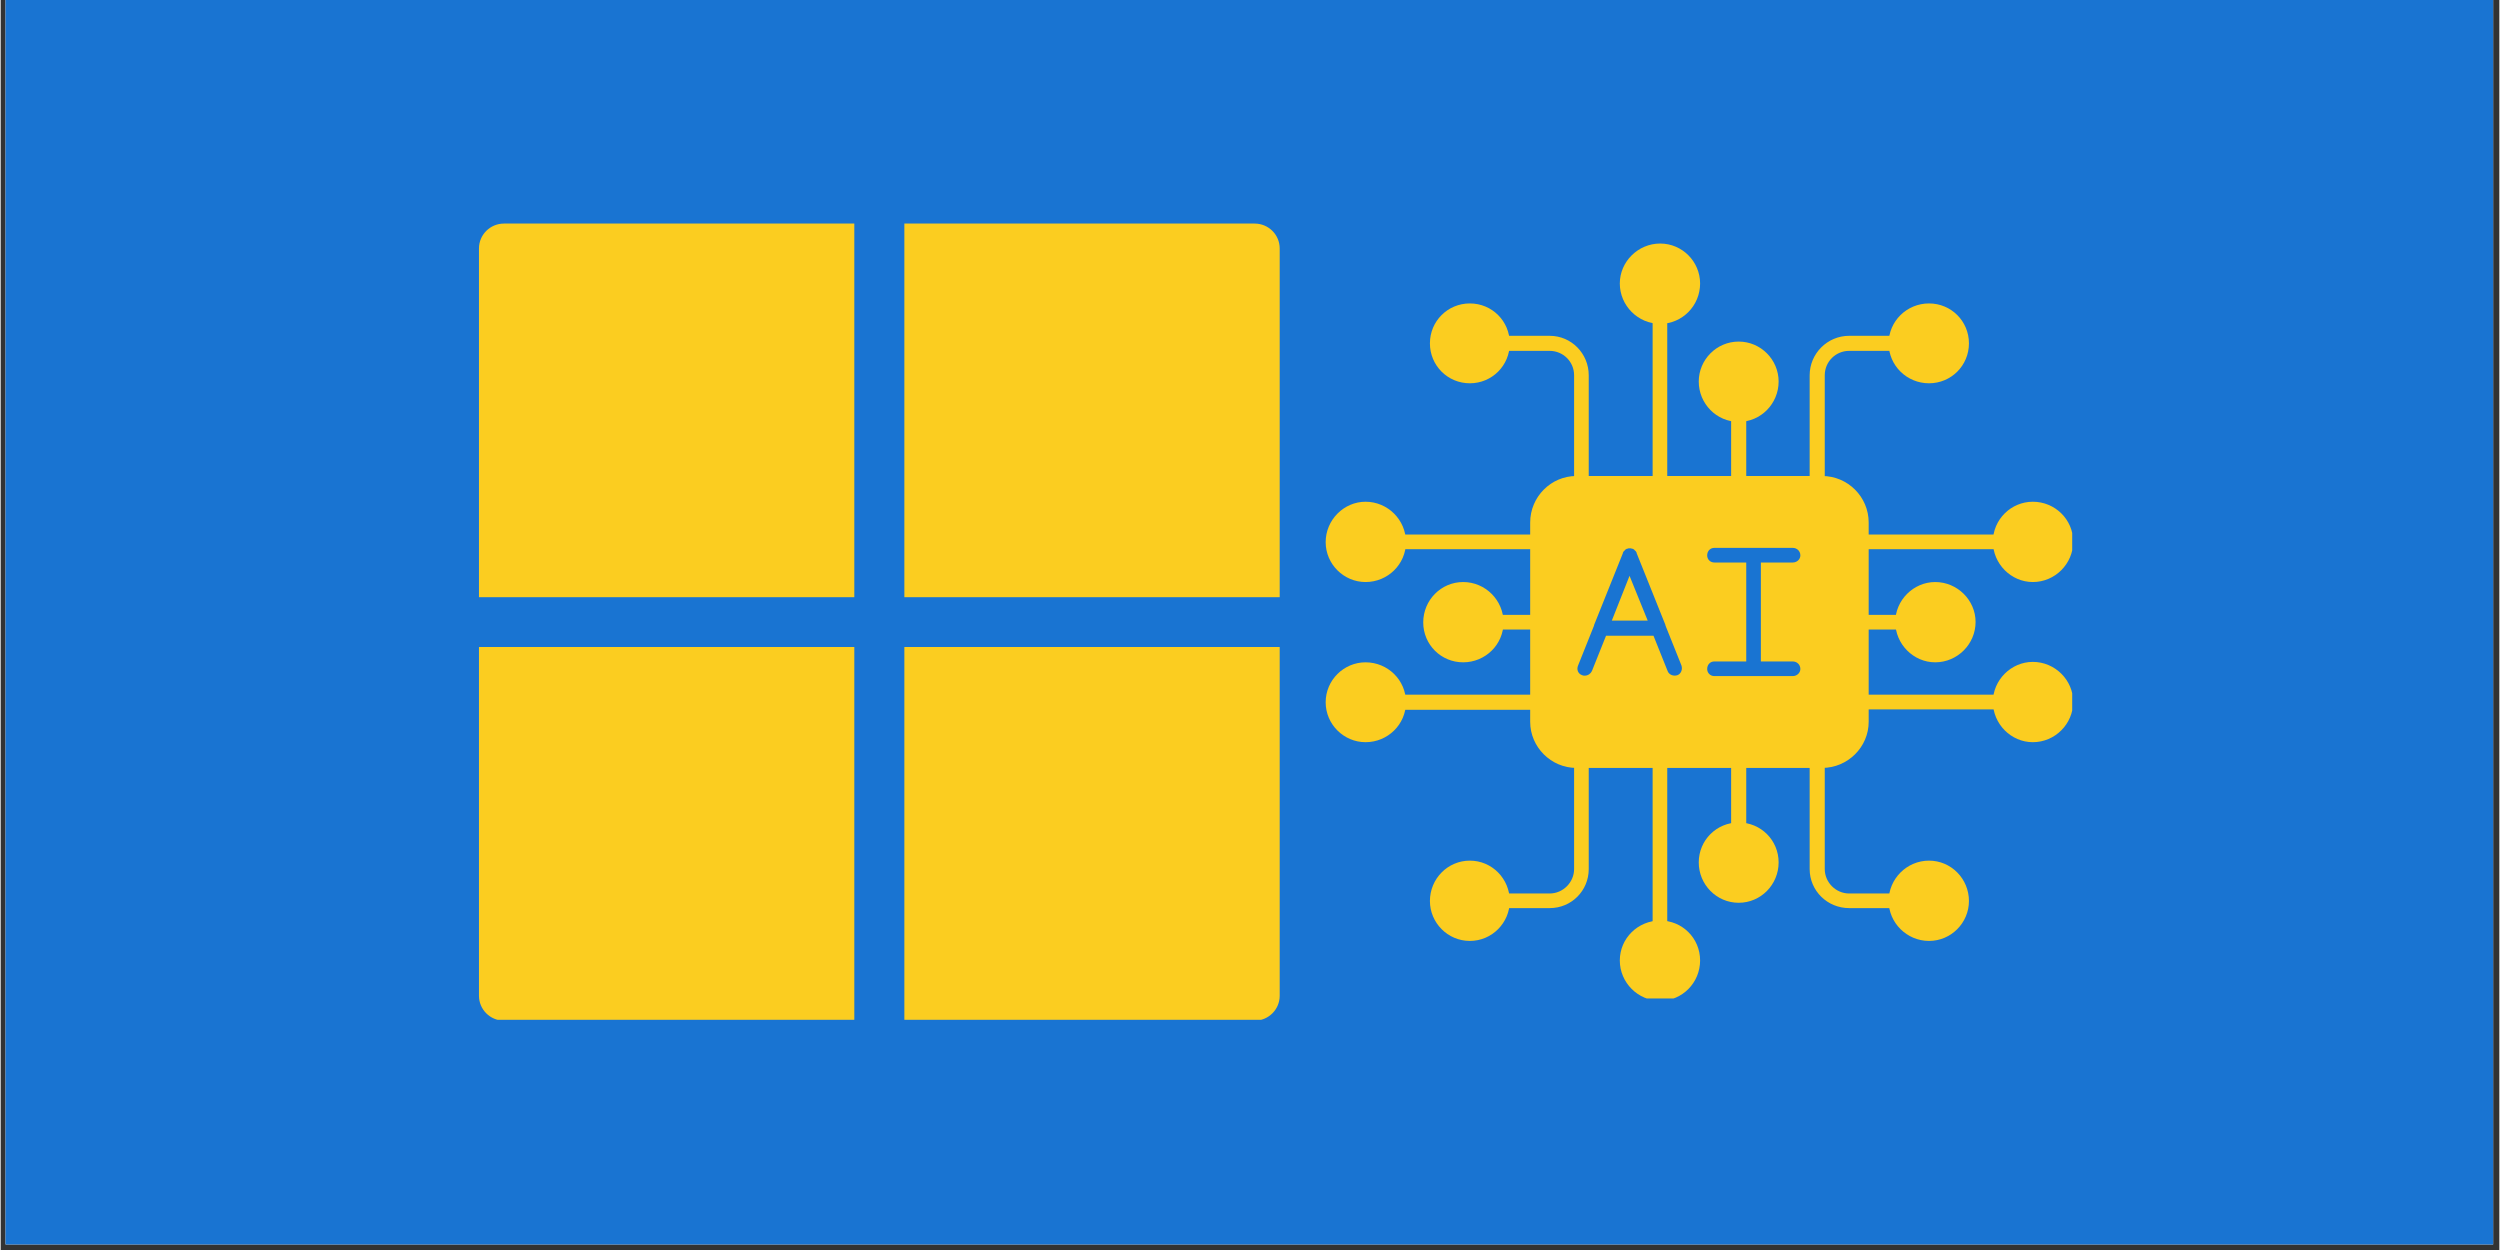 <svg xmlns="http://www.w3.org/2000/svg" xmlns:xlink="http://www.w3.org/1999/xlink" width="300" zoomAndPan="magnify" viewBox="0 0 224.88 112.5" height="150" preserveAspectRatio="xMidYMid meet" version="1.0"><rect x="0" y="0" width="224.88" height="112.5" fill="#333333" stroke="none"/><defs><clipPath id="1e27eae7a9"><path d="M 0.438 0 L 224.324 0 L 224.324 112.004 L 0.438 112.004 Z M 0.438 0 " clip-rule="nonzero"/></clipPath><clipPath id="98ea98f011"><path d="M 83.711 100.801 L 84.457 100.801 L 84.457 101.547 L 83.711 101.547 Z M 83.711 100.801 " clip-rule="nonzero"/></clipPath><clipPath id="56d0df75b6"><path d="M 81 20.098 L 115.473 20.098 L 115.473 54 L 81 54 Z M 81 20.098 " clip-rule="nonzero"/></clipPath><clipPath id="e708dc9f50"><path d="M 43.047 20.098 L 77 20.098 L 77 54 L 43.047 54 Z M 43.047 20.098 " clip-rule="nonzero"/></clipPath><clipPath id="e8d5e06d90"><path d="M 43.047 58 L 77 58 L 77 91.781 L 43.047 91.781 Z M 43.047 58 " clip-rule="nonzero"/></clipPath><clipPath id="a3a6cbc251"><path d="M 81 58 L 115.473 58 L 115.473 91.781 L 81 91.781 Z M 81 58 " clip-rule="nonzero"/></clipPath><clipPath id="f2bd208103"><path d="M 145 21.918 L 153 21.918 L 153 30 L 145 30 Z M 145 21.918 " clip-rule="nonzero"/></clipPath><clipPath id="446ab67e91"><path d="M 179 45 L 186.438 45 L 186.438 53 L 179 53 Z M 179 45 " clip-rule="nonzero"/></clipPath><clipPath id="14c0cee4d4"><path d="M 179 59 L 186.438 59 L 186.438 67 L 179 67 Z M 179 59 " clip-rule="nonzero"/></clipPath><clipPath id="56584a09da"><path d="M 145 82 L 153 82 L 153 89.863 L 145 89.863 Z M 145 82 " clip-rule="nonzero"/></clipPath><clipPath id="d226d5d3e1"><path d="M 119.234 45 L 127 45 L 127 53 L 119.234 53 Z M 119.234 45 " clip-rule="nonzero"/></clipPath><clipPath id="775dfbe51f"><path d="M 119.234 59 L 127 59 L 127 67 L 119.234 67 Z M 119.234 59 " clip-rule="nonzero"/></clipPath></defs><g clip-path="url(#1e27eae7a9)"><path fill="#ffffff" d="M 0.438 0 L 224.441 0 L 224.441 112.004 L 0.438 112.004 Z M 0.438 0 " fill-opacity="1" fill-rule="nonzero"/><path fill="#1974d2" d="M 0.438 0 L 224.441 0 L 224.441 112.004 L 0.438 112.004 Z M 0.438 0 " fill-opacity="1" fill-rule="nonzero"/></g><g clip-path="url(#98ea98f011)"><path fill="#1974d2" d="M 83.715 101.699 C 83.715 101.695 83.715 101.691 83.715 101.688 L 83.715 101.246 C 83.715 101.207 83.742 101.176 83.773 101.176 L 83.871 101.176 L 83.828 101.012 C 83.82 100.996 83.832 100.977 83.852 100.973 L 84.469 100.809 C 84.488 100.801 84.508 100.812 84.512 100.832 L 84.594 101.141 C 84.598 101.16 84.59 101.176 84.57 101.184 L 84.551 101.188 C 84.555 101.195 84.555 101.203 84.555 101.211 L 84.555 101.25 L 84.566 101.25 C 84.586 101.25 84.605 101.266 84.605 101.285 L 84.605 101.402 C 84.605 101.41 84.598 101.418 84.59 101.418 L 84.527 101.418 C 84.523 101.418 84.52 101.414 84.516 101.41 C 84.512 101.406 84.512 101.398 84.516 101.395 L 84.445 101.418 L 84.492 101.422 C 84.496 101.426 84.5 101.426 84.504 101.43 C 84.504 101.438 84.504 101.441 84.504 101.445 L 84.5 101.449 L 84.586 101.453 C 84.586 101.453 84.59 101.453 84.59 101.453 C 84.598 101.453 84.605 101.457 84.605 101.469 L 84.605 101.535 C 84.605 101.555 84.586 101.574 84.566 101.574 L 84.297 101.574 L 84.223 101.727 C 84.211 101.746 84.191 101.758 84.168 101.758 L 83.773 101.758 C 83.754 101.758 83.734 101.75 83.723 101.73 C 83.719 101.723 83.715 101.711 83.715 101.699 Z M 83.879 101.207 L 83.773 101.207 C 83.758 101.207 83.746 101.227 83.746 101.246 L 83.746 101.625 L 83.844 101.434 C 83.852 101.41 83.871 101.398 83.895 101.398 L 84.223 101.398 L 84.223 101.336 L 83.996 101.336 L 83.953 101.348 C 83.934 101.352 83.914 101.344 83.91 101.324 Z M 84.543 101.156 L 84.562 101.152 C 84.562 101.152 84.566 101.152 84.566 101.148 L 84.48 100.84 C 84.48 100.836 84.48 100.836 84.477 100.836 L 83.859 101.004 C 83.855 101.004 83.855 101.004 83.855 101.004 L 83.941 101.316 C 83.941 101.316 83.941 101.32 83.941 101.32 L 84.273 101.23 L 84.273 101.211 C 84.273 101.191 84.277 101.168 84.285 101.152 L 84.23 101.164 C 84.223 101.168 84.215 101.164 84.211 101.156 C 84.211 101.148 84.215 101.137 84.223 101.137 L 84.312 101.113 C 84.336 101.086 84.375 101.066 84.414 101.066 C 84.426 101.066 84.441 101.07 84.453 101.074 L 84.492 101.066 C 84.5 101.062 84.508 101.066 84.512 101.074 C 84.512 101.082 84.508 101.094 84.5 101.094 L 84.496 101.094 C 84.516 101.109 84.535 101.133 84.543 101.156 Z M 84.223 101.277 L 84.109 101.305 L 84.223 101.305 L 84.223 101.285 C 84.223 101.281 84.223 101.277 84.223 101.277 Z M 84.523 101.25 L 84.523 101.211 C 84.523 101.148 84.473 101.098 84.414 101.098 C 84.352 101.098 84.305 101.148 84.305 101.211 L 84.305 101.25 L 84.328 101.25 L 84.328 101.211 C 84.328 101.164 84.367 101.125 84.414 101.125 C 84.457 101.125 84.496 101.164 84.496 101.211 L 84.496 101.25 Z M 84.574 101.387 L 84.574 101.285 C 84.574 101.281 84.57 101.281 84.566 101.281 L 84.262 101.281 C 84.258 101.281 84.254 101.281 84.254 101.285 L 84.254 101.535 C 84.254 101.539 84.258 101.543 84.262 101.543 L 84.566 101.543 C 84.57 101.543 84.574 101.539 84.574 101.535 L 84.574 101.484 L 84.477 101.48 C 84.473 101.48 84.465 101.477 84.465 101.473 C 84.461 101.469 84.461 101.465 84.461 101.457 L 84.465 101.453 L 84.375 101.441 C 84.367 101.441 84.359 101.434 84.359 101.426 C 84.359 101.418 84.363 101.414 84.371 101.41 L 84.543 101.355 C 84.547 101.352 84.555 101.355 84.559 101.359 C 84.562 101.363 84.562 101.371 84.559 101.375 L 84.555 101.387 Z M 84.266 101.574 L 84.262 101.574 C 84.238 101.574 84.223 101.555 84.223 101.535 L 84.223 101.43 L 83.895 101.43 C 83.883 101.43 83.875 101.438 83.871 101.445 L 83.75 101.688 C 83.746 101.695 83.746 101.707 83.75 101.715 C 83.758 101.723 83.766 101.727 83.773 101.727 L 84.168 101.727 C 84.18 101.727 84.188 101.723 84.195 101.711 Z M 84.359 101.25 L 84.465 101.25 L 84.465 101.211 L 84.359 101.238 Z M 84.457 101.18 C 84.445 101.168 84.43 101.156 84.414 101.156 C 84.387 101.156 84.363 101.18 84.359 101.207 Z M 84.191 101.02 C 84.184 101.023 84.176 101.02 84.172 101.008 C 84.172 101 84.176 100.992 84.184 100.992 L 84.453 100.918 C 84.461 100.918 84.469 100.922 84.473 100.93 C 84.473 100.938 84.469 100.945 84.461 100.949 Z M 84.109 101.109 C 84.16 101.113 84.203 101.148 84.223 101.195 C 84.223 101.199 84.223 101.207 84.223 101.211 C 84.219 101.215 84.215 101.215 84.211 101.219 L 83.969 101.281 C 83.965 101.281 83.961 101.281 83.957 101.281 C 83.953 101.277 83.953 101.273 83.953 101.27 C 83.941 101.219 83.965 101.164 84.004 101.137 C 83.988 101.125 83.973 101.109 83.965 101.086 C 83.953 101.043 83.98 101 84.02 100.988 C 84.062 100.977 84.105 101.004 84.117 101.043 C 84.125 101.066 84.121 101.09 84.109 101.109 Z M 84.062 101.141 C 84.012 101.152 83.98 101.199 83.98 101.246 C 83.98 101.246 84.188 101.191 84.188 101.191 C 84.16 101.148 84.109 101.129 84.062 101.141 Z M 84.055 101.109 C 84.078 101.105 84.094 101.078 84.09 101.051 C 84.082 101.027 84.055 101.012 84.027 101.02 C 84.004 101.023 83.988 101.051 83.996 101.078 C 84.004 101.102 84.027 101.117 84.055 101.109 Z M 84.211 101.094 C 84.203 101.094 84.195 101.09 84.191 101.082 C 84.191 101.074 84.195 101.066 84.203 101.062 L 84.473 100.992 C 84.48 100.988 84.488 100.996 84.492 101.004 C 84.492 101.012 84.488 101.02 84.48 101.023 Z M 84.211 101.094 " fill-opacity="1" fill-rule="evenodd"/></g><g clip-path="url(#56d0df75b6)"><path fill="#fbcd20" d="M 81.332 53.75 L 115.113 53.75 L 115.113 22.363 C 115.113 21.125 114.105 20.121 112.859 20.121 L 81.332 20.121 Z M 81.332 53.75 " fill-opacity="1" fill-rule="nonzero"/></g><g clip-path="url(#e708dc9f50)"><path fill="#fbcd20" d="M 76.828 53.75 L 76.828 20.121 L 45.301 20.121 C 44.055 20.121 43.047 21.125 43.047 22.363 L 43.047 53.75 Z M 76.828 53.75 " fill-opacity="1" fill-rule="nonzero"/></g><g clip-path="url(#e8d5e06d90)"><path fill="#fbcd20" d="M 76.828 58.23 L 43.047 58.23 L 43.047 89.617 C 43.047 90.855 44.055 91.859 45.301 91.859 L 76.828 91.859 Z M 76.828 58.23 " fill-opacity="1" fill-rule="nonzero"/></g><g clip-path="url(#a3a6cbc251)"><path fill="#fbcd20" d="M 81.332 58.23 L 81.332 91.859 L 112.859 91.859 C 114.105 91.859 115.113 90.855 115.113 89.617 L 115.113 58.23 Z M 81.332 58.23 " fill-opacity="1" fill-rule="nonzero"/></g><path fill="#fbcd20" d="M 163.93 69.113 L 141.809 69.113 C 139.531 69.113 137.656 67.234 137.656 64.961 L 137.656 47.031 C 137.656 44.715 139.531 42.84 141.809 42.84 L 163.93 42.84 C 166.242 42.84 168.121 44.715 168.121 47.031 L 168.121 64.961 C 168.121 67.234 166.242 69.113 163.93 69.113 Z M 142.566 60.809 C 142.488 60.809 142.406 60.809 142.328 60.766 C 141.969 60.648 141.809 60.25 141.969 59.891 L 143.406 56.297 L 143.406 56.254 L 146 49.785 C 146 49.785 146 49.746 146 49.746 C 146.039 49.668 146.082 49.586 146.16 49.547 C 146.199 49.469 146.281 49.426 146.359 49.387 C 146.359 49.387 146.359 49.387 146.398 49.387 C 146.48 49.348 146.52 49.348 146.598 49.348 C 146.68 49.348 146.758 49.348 146.84 49.387 C 146.84 49.387 146.879 49.387 146.879 49.387 C 146.957 49.426 147.039 49.469 147.078 49.547 C 147.16 49.586 147.199 49.668 147.238 49.746 C 147.238 49.746 147.238 49.785 147.238 49.785 L 149.832 56.254 L 149.832 56.297 L 151.27 59.891 C 151.391 60.25 151.23 60.648 150.91 60.766 C 150.551 60.887 150.152 60.727 150.031 60.406 L 148.754 57.215 L 144.484 57.215 L 143.207 60.406 C 143.086 60.648 142.848 60.809 142.566 60.809 Z M 157.777 60.848 L 154.227 60.848 C 153.867 60.848 153.586 60.566 153.586 60.207 C 153.586 59.809 153.867 59.531 154.227 59.531 L 157.102 59.531 L 157.102 50.625 L 154.227 50.625 C 153.867 50.625 153.586 50.348 153.586 49.988 C 153.586 49.586 153.867 49.309 154.227 49.309 L 161.293 49.309 C 161.652 49.309 161.973 49.586 161.973 49.988 C 161.973 50.348 161.652 50.625 161.293 50.625 L 158.418 50.625 L 158.418 59.531 L 161.293 59.531 C 161.652 59.531 161.973 59.809 161.973 60.207 C 161.973 60.566 161.652 60.848 161.293 60.848 Z M 148.234 55.855 L 146.598 51.824 L 145.004 55.855 Z M 148.234 55.855 " fill-opacity="1" fill-rule="evenodd"/><path fill="#fbcd20" d="M 149.355 44.195 C 148.996 44.195 148.676 43.879 148.676 43.52 L 148.676 28.465 C 148.676 28.105 148.996 27.785 149.355 27.785 C 149.715 27.785 149.992 28.105 149.992 28.465 L 149.992 43.52 C 149.992 43.879 149.715 44.195 149.355 44.195 Z M 149.355 44.195 " fill-opacity="1" fill-rule="evenodd"/><g clip-path="url(#f2bd208103)"><path fill="#fbcd20" d="M 149.355 29.145 C 147.359 29.145 145.723 27.508 145.723 25.512 C 145.723 23.555 147.359 21.918 149.355 21.918 C 151.352 21.918 152.949 23.555 152.949 25.512 C 152.949 27.508 151.352 29.145 149.355 29.145 Z M 149.355 29.145 " fill-opacity="1" fill-rule="evenodd"/></g><path fill="#fbcd20" d="M 156.422 44.195 C 156.062 44.195 155.742 43.879 155.742 43.52 L 155.742 37.289 C 155.742 36.93 156.062 36.609 156.422 36.609 C 156.781 36.609 157.102 36.93 157.102 37.289 L 157.102 43.52 C 157.102 43.879 156.781 44.195 156.422 44.195 Z M 156.422 44.195 " fill-opacity="1" fill-rule="evenodd"/><path fill="#fbcd20" d="M 156.422 37.969 C 154.426 37.969 152.828 36.332 152.828 34.336 C 152.828 32.379 154.426 30.742 156.422 30.742 C 158.418 30.742 160.016 32.379 160.016 34.336 C 160.016 36.332 158.418 37.969 156.422 37.969 Z M 156.422 37.969 " fill-opacity="1" fill-rule="evenodd"/><path fill="#fbcd20" d="M 163.488 44.195 C 163.129 44.195 162.809 43.879 162.809 43.52 L 162.809 33.777 C 162.809 31.82 164.406 30.223 166.363 30.223 L 170.598 30.223 C 170.957 30.223 171.273 30.543 171.273 30.902 C 171.273 31.262 170.957 31.578 170.598 31.578 L 166.363 31.578 C 165.164 31.578 164.168 32.539 164.168 33.777 L 164.168 43.52 C 164.168 43.879 163.848 44.195 163.488 44.195 Z M 163.488 44.195 " fill-opacity="1" fill-rule="evenodd"/><path fill="#fbcd20" d="M 173.551 34.496 C 171.555 34.496 169.918 32.898 169.918 30.902 C 169.918 28.906 171.555 27.309 173.551 27.309 C 175.547 27.309 177.145 28.906 177.145 30.902 C 177.145 32.898 175.547 34.496 173.551 34.496 Z M 173.551 34.496 " fill-opacity="1" fill-rule="evenodd"/><path fill="#fbcd20" d="M 142.285 44.195 C 141.887 44.195 141.609 43.879 141.609 43.52 L 141.609 33.777 C 141.609 32.539 140.609 31.578 139.41 31.578 L 135.18 31.578 C 134.781 31.578 134.5 31.262 134.5 30.902 C 134.5 30.543 134.781 30.223 135.18 30.223 L 139.41 30.223 C 141.367 30.223 142.926 31.82 142.926 33.777 L 142.926 43.52 C 142.926 43.879 142.645 44.195 142.285 44.195 Z M 142.285 44.195 " fill-opacity="1" fill-rule="evenodd"/><path fill="#fbcd20" d="M 132.227 34.496 C 130.23 34.496 128.633 32.898 128.633 30.902 C 128.633 28.906 130.23 27.309 132.227 27.309 C 134.223 27.309 135.82 28.906 135.82 30.902 C 135.82 32.898 134.223 34.496 132.227 34.496 Z M 132.227 34.496 " fill-opacity="1" fill-rule="evenodd"/><path fill="#fbcd20" d="M 179.98 49.426 L 167.441 49.426 C 167.082 49.426 166.762 49.109 166.762 48.75 C 166.762 48.391 167.082 48.109 167.441 48.109 L 179.98 48.109 C 180.34 48.109 180.617 48.391 180.617 48.75 C 180.617 49.109 180.34 49.426 179.98 49.426 Z M 179.98 49.426 " fill-opacity="1" fill-rule="evenodd"/><g clip-path="url(#446ab67e91)"><path fill="#fbcd20" d="M 182.895 52.383 C 180.938 52.383 179.301 50.746 179.301 48.75 C 179.301 46.754 180.938 45.156 182.895 45.156 C 184.891 45.156 186.527 46.754 186.527 48.75 C 186.527 50.746 184.891 52.383 182.895 52.383 Z M 182.895 52.383 " fill-opacity="1" fill-rule="evenodd"/></g><path fill="#fbcd20" d="M 171.195 56.656 L 167.441 56.656 C 167.082 56.656 166.762 56.375 166.762 55.977 C 166.762 55.617 167.082 55.336 167.441 55.336 L 171.195 55.336 C 171.555 55.336 171.836 55.617 171.836 55.977 C 171.836 56.375 171.555 56.656 171.195 56.656 Z M 171.195 56.656 " fill-opacity="1" fill-rule="evenodd"/><path fill="#fbcd20" d="M 174.109 59.609 C 172.152 59.609 170.516 57.973 170.516 55.977 C 170.516 54.02 172.152 52.383 174.109 52.383 C 176.105 52.383 177.742 54.02 177.742 55.977 C 177.742 57.973 176.105 59.609 174.109 59.609 Z M 174.109 59.609 " fill-opacity="1" fill-rule="evenodd"/><path fill="#fbcd20" d="M 179.98 63.844 L 167.441 63.844 C 167.082 63.844 166.762 63.562 166.762 63.164 C 166.762 62.805 167.082 62.523 167.441 62.523 L 179.98 62.523 C 180.34 62.523 180.617 62.805 180.617 63.164 C 180.617 63.562 180.34 63.844 179.98 63.844 Z M 179.98 63.844 " fill-opacity="1" fill-rule="evenodd"/><g clip-path="url(#14c0cee4d4)"><path fill="#fbcd20" d="M 182.895 66.797 C 180.938 66.797 179.301 65.16 179.301 63.164 C 179.301 61.207 180.938 59.57 182.895 59.57 C 184.891 59.57 186.527 61.207 186.527 63.164 C 186.527 65.16 184.891 66.797 182.895 66.797 Z M 182.895 66.797 " fill-opacity="1" fill-rule="evenodd"/></g><path fill="#fbcd20" d="M 149.355 84.164 C 148.996 84.164 148.676 83.887 148.676 83.527 L 148.676 68.473 C 148.676 68.074 148.996 67.793 149.355 67.793 C 149.715 67.793 149.992 68.074 149.992 68.473 L 149.992 83.527 C 149.992 83.887 149.715 84.164 149.355 84.164 Z M 149.355 84.164 " fill-opacity="1" fill-rule="evenodd"/><g clip-path="url(#56584a09da)"><path fill="#fbcd20" d="M 149.355 90.074 C 147.359 90.074 145.723 88.438 145.723 86.441 C 145.723 84.445 147.359 82.848 149.355 82.848 C 151.352 82.848 152.949 84.445 152.949 86.441 C 152.949 88.438 151.352 90.074 149.355 90.074 Z M 149.355 90.074 " fill-opacity="1" fill-rule="evenodd"/></g><path fill="#fbcd20" d="M 156.422 75.34 C 156.062 75.34 155.742 75.062 155.742 74.703 L 155.742 68.473 C 155.742 68.074 156.062 67.793 156.422 67.793 C 156.781 67.793 157.102 68.074 157.102 68.473 L 157.102 74.703 C 157.102 75.062 156.781 75.34 156.422 75.34 Z M 156.422 75.34 " fill-opacity="1" fill-rule="evenodd"/><path fill="#fbcd20" d="M 156.422 81.25 C 154.426 81.25 152.828 79.613 152.828 77.617 C 152.828 75.621 154.426 74.023 156.422 74.023 C 158.418 74.023 160.016 75.621 160.016 77.617 C 160.016 79.613 158.418 81.25 156.422 81.25 Z M 156.422 81.25 " fill-opacity="1" fill-rule="evenodd"/><path fill="#fbcd20" d="M 170.598 81.73 L 166.363 81.73 C 164.406 81.73 162.809 80.172 162.809 78.215 L 162.809 68.473 C 162.809 68.074 163.129 67.793 163.488 67.793 C 163.848 67.793 164.168 68.074 164.168 68.473 L 164.168 78.215 C 164.168 79.414 165.164 80.414 166.363 80.414 L 170.598 80.414 C 170.957 80.414 171.273 80.691 171.273 81.09 C 171.273 81.449 170.957 81.73 170.598 81.73 Z M 170.598 81.73 " fill-opacity="1" fill-rule="evenodd"/><path fill="#fbcd20" d="M 173.551 84.684 C 171.555 84.684 169.918 83.047 169.918 81.09 C 169.918 79.094 171.555 77.457 173.551 77.457 C 175.547 77.457 177.145 79.094 177.145 81.09 C 177.145 83.047 175.547 84.684 173.551 84.684 Z M 173.551 84.684 " fill-opacity="1" fill-rule="evenodd"/><path fill="#fbcd20" d="M 139.41 81.73 L 135.18 81.73 C 134.781 81.73 134.5 81.449 134.5 81.09 C 134.5 80.691 134.781 80.414 135.18 80.414 L 139.41 80.414 C 140.609 80.414 141.609 79.414 141.609 78.215 L 141.609 68.473 C 141.609 68.074 141.887 67.793 142.285 67.793 C 142.645 67.793 142.926 68.074 142.926 68.473 L 142.926 78.215 C 142.926 80.172 141.367 81.73 139.41 81.73 Z M 139.41 81.73 " fill-opacity="1" fill-rule="evenodd"/><path fill="#fbcd20" d="M 132.227 84.684 C 130.23 84.684 128.633 83.047 128.633 81.09 C 128.633 79.094 130.23 77.457 132.227 77.457 C 134.223 77.457 135.82 79.094 135.82 81.09 C 135.82 83.047 134.223 84.684 132.227 84.684 Z M 132.227 84.684 " fill-opacity="1" fill-rule="evenodd"/><path fill="#fbcd20" d="M 138.336 49.426 L 125.797 49.426 C 125.438 49.426 125.117 49.148 125.117 48.789 C 125.117 48.391 125.438 48.109 125.797 48.109 L 138.336 48.109 C 138.695 48.109 138.973 48.391 138.973 48.789 C 138.973 49.148 138.695 49.426 138.336 49.426 Z M 138.336 49.426 " fill-opacity="1" fill-rule="evenodd"/><g clip-path="url(#d226d5d3e1)"><path fill="#fbcd20" d="M 122.84 52.383 C 120.887 52.383 119.25 50.785 119.25 48.789 C 119.25 46.793 120.887 45.156 122.84 45.156 C 124.84 45.156 126.477 46.793 126.477 48.789 C 126.477 50.785 124.84 52.383 122.84 52.383 Z M 122.84 52.383 " fill-opacity="1" fill-rule="evenodd"/></g><path fill="#fbcd20" d="M 138.336 56.656 L 134.582 56.656 C 134.223 56.656 133.902 56.375 133.902 56.016 C 133.902 55.656 134.223 55.336 134.582 55.336 L 138.336 55.336 C 138.695 55.336 138.973 55.656 138.973 56.016 C 138.973 56.375 138.695 56.656 138.336 56.656 Z M 138.336 56.656 " fill-opacity="1" fill-rule="evenodd"/><path fill="#fbcd20" d="M 131.625 59.609 C 129.629 59.609 128.031 58.012 128.031 56.016 C 128.031 54.02 129.629 52.383 131.625 52.383 C 133.621 52.383 135.258 54.02 135.258 56.016 C 135.258 58.012 133.621 59.609 131.625 59.609 Z M 131.625 59.609 " fill-opacity="1" fill-rule="evenodd"/><path fill="#fbcd20" d="M 138.336 63.883 L 125.797 63.883 C 125.438 63.883 125.117 63.562 125.117 63.203 C 125.117 62.844 125.438 62.523 125.797 62.523 L 138.336 62.523 C 138.695 62.523 138.973 62.844 138.973 63.203 C 138.973 63.562 138.695 63.883 138.336 63.883 Z M 138.336 63.883 " fill-opacity="1" fill-rule="evenodd"/><g clip-path="url(#775dfbe51f)"><path fill="#fbcd20" d="M 122.84 66.797 C 120.887 66.797 119.25 65.199 119.25 63.203 C 119.25 61.207 120.887 59.609 122.84 59.609 C 124.84 59.609 126.477 61.207 126.477 63.203 C 126.477 65.199 124.84 66.797 122.84 66.797 Z M 122.84 66.797 " fill-opacity="1" fill-rule="evenodd"/></g></svg>